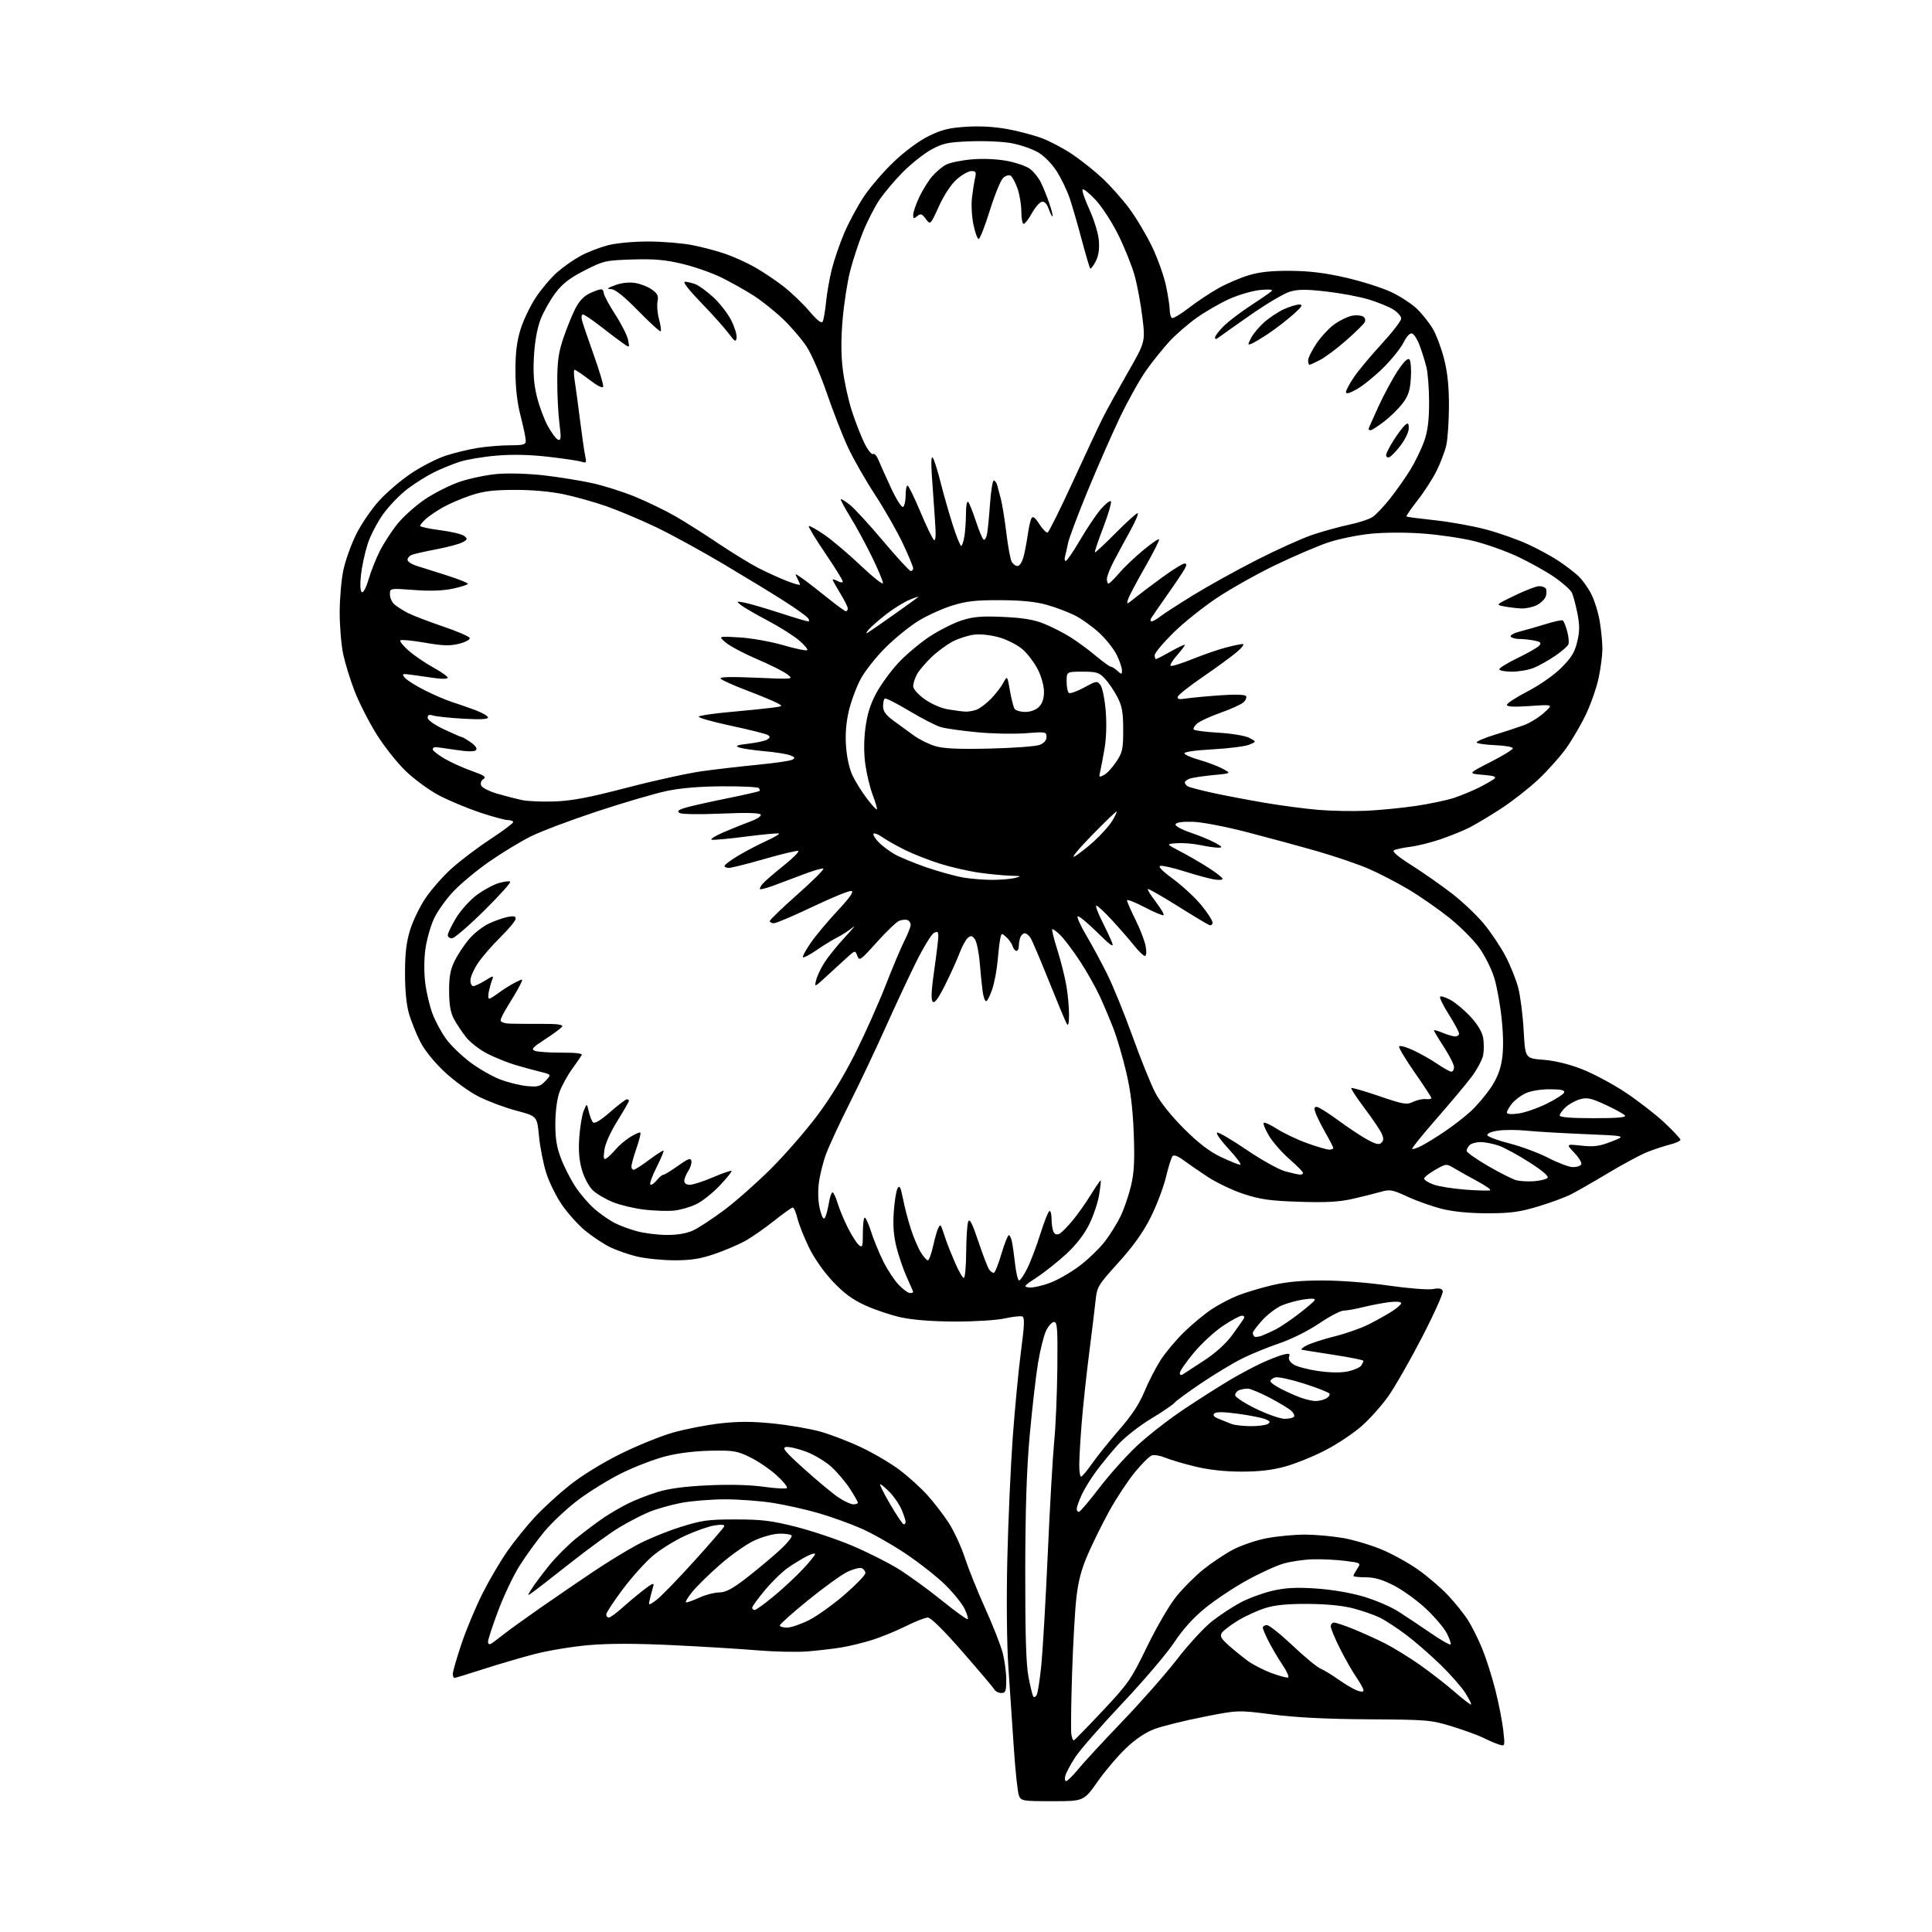 <?xml version="1.0" encoding="UTF-8" standalone="no"?>
<svg 
  version="1.1" 
  xmlns="http://www.w3.org/2000/svg" 
  xmlns:xlink="http://www.w3.org/1999/xlink" 
  xmlns:svg="http://www.w3.org/2000/svg"
  xmlns:rdf="http://www.w3.org/1999/02/22-rdf-syntax-ns#"
  xmlns:cc="http://creativecommons.org/ns#"
  xmlns:dc="http://purl.org/dc/elements/1.1/"
  viewBox="0 0 768 768"
  width="768"
  height="768"
>
<style>svg {background-color: white; }</style>"
<path stroke="none" fill="black" fill-rule="evenodd" d="M418.40,716.00C406.43,716.00 405.92,715.91 405.04,713.75C404.54,712.51 403.63,704.08 403.02,695.00C402.42,685.92 401.45,671.52 400.86,663.00C400.23,653.86 400.05,636.22 400.42,620.00C400.77,604.88 401.74,583.05 402.57,571.50C403.41,559.95 404.89,544.49 405.86,537.15C407.25,526.63 407.36,523.69 406.37,523.31C405.68,523.05 402.51,523.41 399.31,524.11C396.06,524.82 387.33,525.36 379.50,525.33C370.53,525.30 362.86,524.70 358.15,523.67C354.11,522.79 347.68,520.63 343.86,518.87C338.72,516.50 335.35,514.00 330.90,509.24C327.29,505.37 323.52,499.95 321.46,495.65C319.57,491.72 317.55,486.59 316.97,484.25C316.40,481.91 315.57,480.00 315.14,480.00C314.71,480.00 311.32,482.42 307.60,485.38C303.89,488.34 298.64,491.97 295.94,493.44C293.24,494.91 287.79,497.21 283.84,498.55C278.39,500.41 274.57,501.00 268.07,500.99C263.36,500.98 256.68,500.31 253.23,499.49C249.78,498.68 244.82,496.93 242.21,495.61C239.60,494.28 235.26,491.38 232.57,489.16C229.88,486.94 225.79,482.40 223.47,479.06C221.15,475.73 218.30,469.97 217.13,466.25C215.96,462.54 214.66,455.94 214.25,451.59C213.50,443.69 213.50,443.69 205.30,441.52C200.80,440.33 194.05,437.81 190.32,435.93C186.52,434.01 180.53,429.66 176.68,426.04C172.50,422.11 168.73,417.43 167.02,414.04C165.48,411.00 163.50,406.06 162.61,403.07C161.57,399.55 161.00,393.87 161.00,386.92C161.00,379.02 161.53,374.51 163.01,369.71C164.11,366.13 166.84,360.47 169.08,357.12C171.31,353.78 175.92,348.51 179.32,345.42C182.72,342.32 189.66,337.05 194.75,333.71C199.84,330.36 204.00,327.26 204.00,326.81C204.00,326.37 203.05,326.00 201.90,326.00C200.74,326.00 195.71,324.63 190.71,322.96C185.72,321.28 178.45,318.25 174.56,316.21C170.68,314.17 164.70,309.80 161.27,306.50C157.84,303.20 152.57,296.52 149.55,291.65C146.54,286.79 142.66,279.15 140.94,274.68C139.21,270.21 137.18,263.61 136.42,260.02C135.66,256.44 135.03,249.00 135.03,243.50C135.03,238.00 135.69,230.41 136.49,226.63C137.29,222.85 139.57,216.48 141.55,212.46C143.53,208.45 147.62,202.45 150.62,199.13C153.63,195.80 159.41,190.86 163.47,188.15C167.53,185.43 173.69,182.28 177.17,181.14C180.65,180.00 186.43,178.60 190.00,178.04C193.57,177.48 199.31,177.01 202.75,177.01C208.15,177.00 209.00,176.75 209.00,175.16C209.00,174.15 208.08,169.76 206.96,165.41C205.58,160.06 204.92,154.26 204.90,147.50C204.89,140.16 205.43,135.73 206.95,130.85C208.09,127.19 210.84,121.47 213.07,118.13C215.30,114.79 219.08,110.34 221.46,108.25C223.84,106.15 228.01,103.22 230.72,101.75C233.43,100.27 238.30,98.38 241.53,97.53C244.96,96.64 251.68,96.00 257.62,96.00C263.23,96.00 271.13,96.65 275.16,97.43C279.20,98.22 285.17,99.80 288.44,100.95C291.71,102.09 296.88,104.43 299.94,106.15C303.00,107.88 308.05,111.24 311.17,113.64C314.29,116.03 318.98,120.50 321.60,123.56C324.89,127.41 326.56,128.72 327.04,127.81C327.42,127.09 328.02,123.59 328.37,120.04C328.73,116.48 329.75,110.63 330.65,107.04C331.55,103.44 333.74,97.04 335.52,92.82C337.30,88.59 340.83,82.02 343.36,78.21C345.89,74.41 351.28,68.14 355.35,64.27C359.76,60.09 365.33,55.98 369.16,54.09C374.30,51.56 377.27,50.82 384.04,50.39C389.49,50.04 395.35,50.37 400.50,51.32C404.90,52.13 411.08,53.77 414.24,54.96C417.39,56.16 422.73,58.98 426.10,61.23C429.47,63.48 434.86,67.75 438.07,70.72C441.28,73.70 446.16,79.17 448.91,82.88C451.66,86.59 455.73,93.42 457.96,98.06C460.18,102.70 462.67,109.65 463.48,113.50C464.30,117.35 464.97,121.71 464.98,123.19C464.99,124.67 465.39,126.12 465.86,126.41C466.33,126.71 469.35,124.90 472.57,122.41C475.78,119.91 481.13,116.36 484.45,114.51C487.78,112.67 493.20,110.35 496.50,109.37C500.72,108.11 505.62,107.60 513.00,107.66C520.51,107.72 526.75,108.48 534.91,110.35C541.19,111.79 549.29,114.35 552.91,116.04C556.54,117.73 561.21,120.77 563.30,122.81C565.39,124.84 568.22,128.41 569.59,130.75C570.96,133.08 572.96,138.44 574.04,142.66C575.42,148.05 575.99,153.60 575.98,161.41C575.96,167.51 575.49,174.53 574.92,177.00C574.35,179.47 572.61,184.07 571.05,187.20C569.49,190.34 566.07,195.63 563.45,198.96C560.83,202.30 558.87,205.16 559.09,205.33C559.32,205.50 564.45,206.17 570.50,206.82C576.55,207.47 585.69,209.12 590.81,210.50C595.92,211.87 603.43,214.52 607.48,216.40C611.53,218.27 617.02,221.26 619.67,223.05C622.33,224.83 625.78,227.47 627.34,228.90C628.91,230.33 631.25,233.59 632.55,236.14C633.86,238.69 635.38,243.64 635.95,247.14C636.52,250.64 636.98,255.53 636.98,258.00C636.97,260.48 636.30,265.64 635.49,269.47C634.68,273.31 632.42,279.79 630.48,283.88C628.54,287.97 624.98,294.08 622.57,297.46C620.16,300.83 615.13,306.45 611.39,309.95C607.66,313.45 600.98,318.66 596.55,321.53C592.12,324.40 586.48,327.77 584.02,329.01C581.55,330.26 576.44,332.33 572.65,333.62C568.86,334.91 563.45,336.26 560.63,336.61C557.81,336.97 554.90,337.58 554.16,337.97C553.26,338.45 555.58,340.44 561.16,343.98C565.75,346.89 572.97,351.95 577.22,355.23C581.46,358.51 587.20,363.96 589.97,367.35C592.74,370.73 596.57,376.47 598.48,380.09C600.38,383.72 602.64,389.34 603.50,392.59C604.36,395.84 605.34,403.50 605.68,409.62C606.29,420.73 606.29,420.73 613.44,421.27C617.93,421.61 623.57,422.97 628.63,424.92C633.06,426.63 640.82,430.75 645.88,434.08C650.94,437.41 657.98,442.86 661.54,446.18C665.09,449.51 668.00,452.61 668.00,453.08C668.00,453.54 666.09,454.41 663.75,455.00C661.41,455.60 657.34,456.95 654.71,458.00C652.07,459.06 645.09,462.81 639.21,466.34C633.32,469.87 626.62,473.71 624.32,474.86C622.02,476.02 616.17,478.16 611.32,479.62C604.11,481.79 600.49,482.28 591.50,482.30C584.51,482.31 577.95,481.70 573.50,480.62C569.65,479.68 563.43,477.50 559.67,475.77C553.33,472.85 552.54,472.72 548.67,473.83C546.38,474.49 541.35,475.74 537.50,476.61C532.25,477.79 526.99,478.07 516.50,477.73C504.98,477.35 501.08,476.81 494.50,474.67C490.10,473.24 483.57,470.13 480.00,467.77C476.43,465.41 472.03,462.38 470.24,461.05C468.25,459.56 466.65,458.98 466.12,459.56C465.64,460.08 464.45,463.86 463.47,467.97C462.48,472.08 459.74,479.28 457.38,483.97C454.39,489.90 450.49,495.37 444.60,501.88C436.51,510.82 436.08,511.53 435.52,516.88C435.20,519.97 434.04,529.48 432.95,538.00C431.85,546.52 430.53,558.90 430.00,565.50C429.47,572.10 429.02,579.64 429.02,582.25C429.01,584.86 429.34,586.99 429.75,586.99C430.16,586.98 432.14,584.62 434.15,581.74C436.16,578.86 441.01,572.83 444.92,568.34C449.86,562.69 452.92,558.05 454.91,553.21C456.50,549.37 459.37,543.77 461.29,540.76C463.22,537.75 467.42,532.72 470.64,529.58C473.85,526.44 478.78,522.35 481.60,520.48C484.41,518.61 489.11,516.14 492.05,514.98C494.98,513.82 501.01,512.01 505.44,510.95C511.12,509.59 517.11,509.01 525.70,509.01C532.73,509.00 543.88,509.86 552.00,511.04C559.76,512.15 567.65,512.78 569.54,512.43C572.03,511.96 573.13,512.17 573.52,513.19C573.82,513.96 570.11,522.24 565.28,531.58C560.45,540.92 554.37,551.53 551.77,555.17C549.17,558.82 544.45,564.09 541.27,566.90C538.10,569.70 531.66,574.00 526.96,576.44C522.27,578.88 515.07,581.80 510.98,582.94C505.73,584.39 500.59,585.00 493.52,584.99C487.01,584.99 480.61,584.29 475.26,583.01C470.73,581.92 465.37,580.34 463.35,579.50C461.33,578.66 458.89,578.22 457.92,578.53C456.95,578.83 453.90,581.84 451.15,585.21C448.39,588.58 443.86,595.42 441.09,600.42C438.32,605.42 434.45,613.24 432.48,617.78C429.85,623.83 428.62,628.51 427.86,635.27C427.30,640.34 426.53,653.94 426.16,665.49C425.79,677.05 425.65,687.76 425.86,689.29C426.07,690.83 426.54,691.95 426.91,691.79C427.28,691.63 432.45,686.33 438.40,680.00C448.56,669.19 449.62,667.66 456.01,654.50C459.85,646.61 464.94,637.89 467.69,634.52C470.36,631.24 475.16,626.44 478.36,623.87C481.55,621.30 486.81,617.78 490.05,616.05C493.29,614.33 499.37,612.26 503.56,611.46C507.75,610.66 514.62,610.02 518.84,610.03C523.05,610.05 529.89,610.67 534.03,611.41C538.16,612.15 545.00,614.19 549.22,615.95C553.43,617.70 559.95,621.30 563.69,623.94C567.44,626.57 572.79,631.17 575.60,634.15C578.40,637.12 581.98,641.57 583.54,644.03C585.11,646.49 587.66,651.61 589.22,655.41C590.77,659.21 593.13,666.64 594.46,671.91C595.79,677.19 597.19,684.36 597.58,687.86C598.28,694.22 598.28,694.22 595.89,693.48C594.58,693.08 591.85,691.91 589.82,690.89C587.80,689.87 582.17,687.81 577.32,686.32C568.83,683.70 567.60,683.60 544.00,683.45C527.23,683.35 515.18,682.74 505.81,681.53C492.12,679.76 492.12,679.76 478.31,682.51C470.71,684.01 462.03,686.16 459.00,687.29C455.40,688.62 451.48,691.25 447.62,694.91C444.38,697.99 439.28,703.99 436.28,708.25C430.83,716.00 430.83,716.00 418.40,716.00zM423.81,708.00C424.33,708.00 426.50,705.86 428.63,703.25C430.76,700.64 438.63,692.13 446.11,684.33C453.60,676.54 463.41,665.39 467.91,659.56C472.41,653.73 478.65,646.95 481.78,644.49C484.91,642.04 489.99,638.68 493.09,637.04C496.18,635.39 501.81,633.31 505.60,632.41C510.84,631.18 514.97,630.94 522.75,631.43C528.96,631.81 536.44,633.06 541.75,634.59C546.68,636.02 552.98,638.73 556.20,640.81C559.33,642.84 565.09,646.69 569.00,649.36C572.91,652.04 576.34,653.99 576.62,653.71C576.91,653.43 576.24,651.43 575.14,649.28C574.04,647.13 570.28,642.70 566.78,639.43C563.28,636.17 557.56,632.04 554.07,630.25C549.48,627.90 546.37,627.00 542.86,627.00C540.19,627.00 538.00,626.76 538.00,626.46C538.00,626.17 538.69,624.88 539.52,623.61C541.05,621.28 541.05,621.28 534.77,620.48C531.32,620.04 525.58,619.75 522.00,619.84C518.42,619.93 513.10,620.70 510.16,621.56C507.22,622.41 500.60,625.45 495.45,628.31C490.30,631.16 482.89,636.11 478.99,639.30C474.31,643.12 470.12,647.78 466.70,652.96C463.84,657.29 454.58,668.16 446.12,677.12C437.67,686.08 429.27,695.68 427.47,698.46C425.66,701.23 423.89,704.51 423.53,705.75C423.16,706.99 423.29,708.00 423.81,708.00zM584.77,677.56C584.98,677.36 583.95,675.29 582.48,672.97C581.02,670.66 576.60,665.62 572.66,661.79C568.72,657.95 562.58,652.60 559.00,649.90C555.42,647.20 550.70,644.11 548.50,643.03C546.30,641.96 541.58,640.31 538.00,639.37C533.79,638.26 527.44,637.63 520.00,637.58C511.81,637.53 506.92,638.00 503.00,639.22C499.98,640.16 495.06,642.41 492.08,644.21C489.11,646.02 486.22,648.23 485.66,649.13C484.87,650.42 485.46,651.46 488.49,654.13C490.59,655.98 493.95,658.71 495.96,660.19C497.96,661.67 502.17,663.84 505.32,665.02C508.46,666.19 511.47,667.01 512.01,666.83C512.54,666.65 511.61,664.48 509.94,662.00C508.26,659.52 505.79,655.38 504.45,652.78C503.10,650.19 502.00,647.60 502.00,647.03C502.00,646.46 502.73,646.00 503.62,646.00C504.50,646.00 509.08,649.64 513.79,654.10C518.49,658.55 523.50,662.69 524.92,663.30C526.34,663.90 529.56,665.86 532.08,667.66C534.60,669.45 537.86,671.38 539.33,671.94C541.17,672.63 542.00,672.62 542.00,671.91C542.00,671.33 540.71,668.98 539.13,666.68C537.55,664.38 534.63,659.25 532.63,655.27C530.63,651.30 529.00,647.36 529.00,646.52C529.00,645.69 529.60,645.00 530.33,645.00C531.06,645.00 534.54,646.17 538.06,647.60C541.58,649.03 547.17,651.56 550.48,653.23C553.79,654.89 560.02,658.73 564.33,661.75C568.64,664.77 574.91,669.65 578.28,672.59C581.65,675.53 584.57,677.76 584.77,677.56zM412.09,673.81C412.53,673.02 413.36,667.67 413.94,661.93C414.51,656.19 415.67,636.20 416.51,617.50C417.34,598.80 418.50,578.72 419.07,572.88C419.65,567.04 420.20,553.99 420.31,543.88C420.47,528.12 420.29,525.50 419.00,525.50C418.18,525.50 416.75,527.08 415.83,529.00C414.91,530.92 413.46,536.77 412.60,542.00C411.75,547.23 410.28,560.05 409.33,570.50C408.11,583.91 407.59,599.79 407.55,624.50C407.52,649.42 407.88,661.50 408.81,666.45C409.54,670.27 410.39,673.82 410.70,674.33C411.02,674.84 411.64,674.61 412.09,673.81zM398.05,673.00C396.98,673.00 395.74,672.38 395.30,671.62C394.86,670.86 389.15,664.11 382.61,656.62C375.21,648.13 370.01,643.00 368.84,643.00C367.80,643.00 363.92,644.51 360.23,646.36C356.53,648.21 350.57,650.66 347.00,651.81C343.43,652.96 337.80,654.34 334.50,654.88C331.20,655.42 325.12,656.13 321.00,656.46C316.88,656.80 307.88,656.60 301.00,656.03C294.12,655.45 278.88,654.52 267.12,653.96C252.62,653.27 241.97,653.27 234.03,653.96C227.59,654.52 217.95,656.11 212.62,657.49C207.28,658.88 198.05,661.59 192.11,663.51C186.17,665.43 181.02,667.00 180.65,667.00C180.29,667.00 180.00,666.27 180.00,665.38C180.00,664.48 181.55,659.13 183.43,653.49C185.32,647.84 189.11,638.79 191.84,633.36C194.58,627.94 199.08,620.29 201.85,616.37C204.62,612.45 209.46,606.46 212.61,603.06C215.75,599.66 221.92,594.00 226.32,590.49C231.03,586.71 239.26,581.62 246.40,578.07C253.06,574.75 262.53,570.89 267.46,569.49C272.38,568.09 280.83,566.44 286.23,565.83C293.51,565.00 298.96,565.01 307.27,565.85C313.45,566.48 321.88,567.92 326.00,569.06C330.12,570.20 337.55,573.06 342.50,575.41C347.45,577.77 354.29,581.81 357.70,584.39C361.11,586.98 366.02,591.43 368.61,594.30C371.20,597.16 375.02,602.11 377.10,605.31C379.17,608.50 382.09,614.80 383.57,619.31C385.05,623.81 388.71,632.90 391.70,639.50C394.68,646.10 397.77,653.96 398.56,656.96C399.35,659.96 400.00,664.80 400.00,667.71C400.00,672.29 399.74,673.00 398.05,673.00zM195.25,653.37C195.94,652.96 198.22,651.26 200.32,649.59C202.42,647.92 209.17,643.06 215.32,638.78C221.47,634.51 230.78,628.15 236.00,624.65C241.22,621.15 248.88,616.46 253.00,614.23C257.12,612.00 264.89,608.79 270.26,607.09C278.99,604.33 281.34,604.00 292.41,604.00C302.76,604.00 306.66,604.47 316.28,606.90C322.60,608.50 332.67,611.87 338.66,614.40C344.64,616.93 352.91,621.07 357.02,623.61C361.13,626.15 368.93,631.81 374.35,636.18C379.77,640.56 384.42,643.92 384.68,643.65C384.95,643.38 384.40,641.53 383.45,639.54C382.51,637.55 379.11,633.32 375.91,630.15C372.70,626.97 365.64,621.39 360.21,617.74C354.79,614.09 346.77,609.54 342.40,607.62C338.03,605.70 330.43,602.96 325.51,601.53C320.59,600.10 312.50,598.28 307.53,597.47C302.56,596.67 293.93,596.01 288.34,596.00C282.75,596.00 274.80,596.65 270.67,597.44C266.55,598.23 260.77,599.89 257.84,601.12C254.90,602.36 249.63,605.10 246.13,607.20C242.63,609.30 233.92,615.63 226.79,621.26C219.66,626.89 212.85,632.17 211.66,633.00C209.50,634.50 209.50,634.50 211.40,631.50C212.44,629.85 215.52,625.73 218.24,622.35C220.97,618.96 225.96,613.97 229.35,611.26C232.73,608.55 237.53,604.97 240.00,603.30C242.47,601.63 246.75,599.13 249.50,597.75C252.25,596.36 257.54,594.29 261.26,593.14C265.97,591.69 272.15,590.87 281.59,590.44C290.20,590.04 298.27,590.26 303.64,591.02C308.30,591.68 312.42,591.90 312.81,591.51C313.19,591.12 311.35,588.85 308.72,586.46C306.09,584.07 301.36,580.85 298.22,579.31C292.99,576.74 291.63,576.52 282.50,576.68C276.23,576.80 269.52,577.63 264.50,578.92C260.10,580.05 252.34,583.03 247.26,585.53C242.18,588.03 234.37,592.83 229.91,596.19C225.44,599.55 219.33,605.27 216.33,608.90C213.32,612.53 208.88,618.67 206.46,622.54C204.04,626.41 200.24,634.40 198.03,640.30C195.81,646.20 194.00,651.72 194.00,652.57C194.00,653.54 194.47,653.84 195.25,653.37zM312.84,647.00C314.40,647.00 318.34,645.66 321.59,644.02C324.84,642.38 331.21,637.82 335.75,633.89C340.29,629.96 344.00,626.11 344.00,625.34C344.00,624.57 343.33,623.68 342.52,623.37C341.71,623.06 339.12,623.74 336.77,624.88C334.42,626.02 327.44,631.07 321.25,636.09C315.06,641.12 310.00,645.63 310.00,646.12C310.00,646.60 311.28,647.00 312.84,647.00zM242.02,643.00C242.58,643.00 244.95,641.29 247.27,639.20C249.60,637.11 253.47,633.87 255.88,632.01C259.36,629.32 260.13,629.03 259.67,630.57C259.36,631.63 258.78,633.82 258.39,635.43C257.69,638.35 257.69,638.35 260.73,636.19C262.40,635.01 269.10,628.13 275.63,620.92C282.16,613.71 287.67,607.33 287.88,606.75C288.14,606.06 286.82,605.93 283.99,606.39C281.64,606.76 276.34,608.63 272.22,610.54C268.09,612.44 262.31,616.05 259.38,618.56C256.45,621.06 251.11,627.03 247.52,631.81C243.94,636.59 241.00,641.06 241.00,641.75C241.00,642.44 241.46,643.00 242.02,643.00zM299.99,640.00C300.53,640.00 304.02,637.47 307.74,634.39C311.46,631.30 316.64,626.47 319.25,623.66C321.86,620.85 324.00,618.19 324.00,617.75C324.00,617.31 322.54,617.70 320.75,618.61C318.96,619.53 315.64,621.56 313.36,623.11C311.08,624.67 306.92,628.70 304.11,632.06C301.30,635.42 299.00,638.59 299.00,639.09C299.00,639.59 299.44,640.00 299.99,640.00zM272.76,637.00C273.32,637.00 275.74,636.11 278.14,635.02C280.54,633.93 284.02,633.03 285.89,633.02C288.44,633.01 291.03,631.65 296.39,627.53C300.30,624.51 306.20,619.61 309.50,616.63C312.80,613.65 315.13,610.83 314.67,610.36C314.21,609.89 311.90,609.58 309.53,609.67C307.16,609.76 302.73,611.02 299.68,612.46C296.64,613.90 290.68,618.09 286.43,621.79C282.18,625.48 277.14,630.41 275.22,632.75C273.31,635.09 272.20,637.00 272.76,637.00zM359.25,605.95C359.66,605.98 360.00,605.54 360.00,604.97C360.00,604.40 359.30,602.26 358.45,600.22C357.60,598.17 355.48,595.04 353.75,593.25C352.02,591.46 350.29,590.00 349.91,590.00C349.52,590.00 351.30,593.58 353.85,597.95C356.41,602.33 358.84,605.93 359.25,605.95zM428.86,601.00C429.33,601.00 432.91,596.80 436.82,591.67C440.73,586.53 447.46,578.99 451.77,574.92C456.08,570.84 464.76,564.08 471.05,559.91C477.35,555.73 485.65,550.47 489.50,548.21C493.35,545.95 498.98,542.98 502.00,541.61C505.02,540.24 508.74,538.82 510.26,538.45C512.49,537.91 512.91,538.07 512.43,539.31C512.07,540.27 512.74,541.44 514.22,542.41C515.52,543.26 520.00,544.44 524.16,545.02C529.14,545.71 533.20,545.74 536.01,545.11C538.37,544.58 540.67,543.55 541.13,542.82C541.59,542.10 541.98,541.25 541.98,540.95C541.99,540.64 536.71,539.58 530.25,538.58C523.79,537.59 518.05,536.68 517.50,536.55C516.95,536.42 517.85,535.63 519.50,534.78C521.15,533.93 526.16,532.32 530.63,531.20C535.10,530.08 541.17,527.94 544.11,526.44C547.06,524.95 551.17,522.66 553.24,521.35C555.31,520.04 557.00,518.54 557.00,518.01C557.00,517.44 555.05,517.28 552.25,517.62C549.64,517.95 544.96,518.84 541.86,519.61C538.75,520.37 535.24,521.00 534.06,521.00C532.88,521.00 528.51,523.29 524.36,526.10C520.00,529.04 513.35,532.36 508.63,533.96C504.13,535.48 497.54,538.16 493.98,539.93C490.41,541.69 483.14,546.06 477.82,549.63C472.49,553.20 467.60,556.78 466.94,557.58C466.27,558.38 462.00,561.28 457.44,564.04C452.87,566.79 447.02,571.40 444.43,574.27C441.84,577.15 437.95,581.89 435.78,584.81C433.62,587.73 430.99,592.00 429.95,594.31C428.90,596.61 428.03,599.06 428.02,599.75C428.01,600.44 428.39,601.00 428.86,601.00zM339.20,598.00C340.19,598.00 341.00,597.70 341.00,597.34C341.00,596.97 339.63,594.53 337.94,591.91C336.26,589.30 332.97,585.38 330.61,583.21C328.26,581.04 323.71,578.29 320.50,577.09C317.29,575.88 313.68,575.04 312.48,575.20C310.68,575.45 311.91,576.94 319.74,584.00C324.93,588.67 331.02,593.74 333.29,595.25C335.55,596.76 338.21,598.00 339.20,598.00zM497.00,566.92C500.02,566.95 503.15,566.56 503.95,566.05C505.12,565.31 504.92,564.94 502.95,564.13C501.60,563.58 496.73,562.61 492.12,561.99C486.34,561.21 483.43,561.17 482.71,561.89C482.00,562.60 482.58,563.28 484.59,564.06C486.19,564.68 488.40,565.57 489.50,566.03C490.60,566.50 493.98,566.89 497.00,566.92zM510.69,564.00C512.44,564.00 514.12,563.61 514.42,563.13C514.71,562.66 514.18,561.58 513.23,560.74C512.28,559.89 508.43,557.58 504.67,555.60C500.91,553.62 497.01,552.00 496.00,552.00C494.99,552.00 493.45,552.27 492.58,552.61C491.71,552.94 491.00,553.84 491.00,554.61C491.00,555.37 494.71,557.80 499.25,560.00C503.78,562.20 508.93,564.00 510.69,564.00zM522.82,556.93C524.09,556.97 526.01,556.53 527.09,555.95C528.17,555.37 528.80,554.49 528.49,553.98C528.18,553.48 523.62,551.69 518.35,550.00C513.09,548.32 507.93,547.21 506.89,547.54C505.85,547.87 505.00,548.55 505.00,549.05C505.00,549.55 506.89,550.92 509.20,552.10C511.50,553.28 514.99,554.83 516.95,555.55C518.90,556.27 521.54,556.89 522.82,556.93zM470.25,546.30C470.94,545.86 474.73,543.39 478.68,540.80C483.17,537.87 487.32,534.11 489.75,530.80C491.88,527.89 493.96,524.94 494.37,524.25C494.83,523.48 494.56,523.00 493.67,523.00C492.88,523.00 489.48,524.83 486.13,527.07C482.78,529.31 477.55,534.13 474.52,537.79C471.48,541.44 469.00,545.03 469.00,545.77C469.00,546.59 469.48,546.80 470.25,546.30zM501.61,530.96C502.93,530.46 505.47,529.29 507.26,528.38C509.04,527.46 513.07,524.74 516.21,522.33C519.34,519.92 522.21,517.48 522.56,516.90C523.01,516.18 521.66,516.07 518.36,516.53C515.69,516.91 511.70,518.00 509.50,518.95C507.30,519.90 503.81,522.55 501.75,524.84C499.69,527.13 498.00,529.38 498.00,529.84C498.00,530.29 498.27,530.94 498.60,531.27C498.93,531.60 500.29,531.46 501.61,530.96zM361.70,514.00C362.41,514.00 363.00,513.83 363.00,513.62C363.00,513.41 361.89,510.82 360.54,507.87C359.19,504.92 357.33,499.57 356.42,496.00C355.25,491.44 354.91,487.22 355.28,481.84C355.56,477.63 356.24,473.38 356.79,472.41C357.59,470.98 358.01,471.80 358.96,476.57C359.60,479.83 361.00,485.20 362.07,488.50C363.13,491.80 364.90,495.96 365.99,497.75C367.08,499.54 368.36,501.00 368.83,501.00C369.30,501.00 370.25,498.41 370.95,495.25C371.65,492.09 372.59,488.82 373.04,488.00C373.73,486.75 373.98,486.84 374.53,488.50C374.89,489.60 375.66,491.85 376.24,493.50C376.81,495.15 378.41,499.09 379.78,502.25C381.15,505.41 382.66,508.00 383.14,508.00C383.61,508.00 384.03,503.39 384.07,497.75C384.11,492.11 384.47,486.65 384.88,485.61C385.43,484.20 386.48,486.26 388.95,493.61C390.78,499.05 392.72,504.06 393.26,504.75C393.80,505.44 394.60,506.00 395.04,506.00C395.48,506.00 396.84,502.62 398.06,498.50C399.29,494.38 400.62,491.00 401.02,491.00C401.42,491.00 402.00,492.24 402.30,493.75C402.60,495.26 403.16,499.31 403.55,502.75C403.94,506.19 404.64,509.00 405.11,509.00C405.58,509.00 407.04,506.86 408.34,504.25C409.65,501.64 411.96,495.55 413.48,490.73C415.00,485.91 416.64,481.72 417.12,481.42C417.61,481.13 418.01,482.60 418.02,484.69C418.02,486.79 418.42,489.11 418.90,489.87C419.46,490.76 420.29,490.93 421.27,490.37C422.10,489.89 424.40,487.55 426.38,485.17C428.36,482.79 431.63,478.17 433.64,474.90C435.65,471.64 437.41,469.09 437.55,469.23C437.69,469.38 437.40,471.97 436.92,474.98C436.44,477.99 434.68,483.24 433.01,486.64C431.03,490.65 427.84,494.78 423.91,498.43C420.57,501.51 415.29,505.71 412.17,507.76C406.98,511.16 406.72,511.50 409.08,511.79C410.50,511.96 414.24,511.13 417.40,509.95C420.56,508.77 425.92,505.67 429.32,503.07C432.72,500.47 437.20,496.13 439.27,493.42C441.34,490.71 444.16,486.17 445.52,483.31C446.88,480.46 448.72,475.06 449.61,471.31C450.85,466.03 451.09,461.35 450.68,450.50C450.30,440.62 449.41,433.41 447.65,426.00C446.28,420.23 444.03,412.57 442.66,409.00C441.28,405.43 438.81,399.57 437.17,396.00C435.53,392.43 431.96,386.12 429.25,382.00C426.53,377.88 423.05,373.26 421.50,371.73C419.96,370.21 418.51,369.16 418.28,369.39C418.04,369.62 419.00,373.44 420.40,377.87C421.80,382.30 423.40,388.76 423.96,392.21C424.53,395.67 424.97,400.75 424.96,403.50C424.95,406.87 424.65,408.01 424.06,406.99C423.57,406.17 420.40,398.57 417.01,390.11C413.62,381.65 410.32,373.89 409.68,372.87C409.04,371.84 408.00,371.00 407.37,371.00C406.73,371.00 405.94,371.71 405.61,372.58C405.27,373.45 405.00,375.03 405.00,376.08C405.00,377.14 404.58,378.00 404.07,378.00C403.55,378.00 402.87,377.16 402.54,376.13C402.22,375.10 401.08,373.48 400.02,372.52C398.17,370.85 398.07,370.87 397.61,373.14C397.34,374.44 396.86,378.48 396.55,382.11C396.23,385.75 395.26,390.81 394.39,393.36C393.52,395.91 392.44,398.00 391.99,398.00C391.54,398.00 390.93,396.31 390.64,394.25C390.34,392.19 389.82,387.05 389.47,382.84C389.13,378.62 388.25,374.36 387.53,373.37C386.47,371.92 385.93,371.81 384.74,372.80C383.93,373.48 382.46,376.16 381.48,378.76C380.50,381.37 377.94,387.04 375.78,391.38C373.00,396.94 371.54,398.94 370.79,398.19C370.03,397.43 370.20,393.78 371.36,385.73C372.26,379.46 373.00,373.34 373.00,372.13C373.00,370.33 372.68,370.10 371.22,370.88C370.24,371.41 367.08,376.59 364.19,382.40C361.30,388.20 355.76,400.05 351.88,408.73C347.99,417.40 341.64,430.80 337.77,438.50C333.89,446.20 329.69,455.24 328.43,458.59C327.17,461.95 325.83,467.35 325.46,470.61C325.06,474.23 325.26,478.25 325.99,480.97C326.83,484.10 327.42,484.98 327.98,483.96C328.42,483.16 329.09,480.59 329.48,478.25C329.86,475.91 330.52,474.00 330.93,474.00C331.34,474.00 332.26,475.91 332.96,478.25C333.65,480.59 335.49,485.00 337.03,488.06C338.57,491.12 340.55,494.21 341.42,494.93C342.83,496.10 343.00,495.59 343.00,490.12C343.00,486.76 343.34,484.01 343.75,484.01C344.16,484.02 345.30,486.55 346.28,489.63C347.26,492.71 349.42,497.99 351.09,501.37C352.76,504.74 355.54,508.96 357.26,510.75C358.98,512.54 360.98,514.00 361.70,514.00zM265.00,490.91C269.25,490.94 272.89,490.32 275.50,489.13C277.70,488.13 283.32,484.43 288.00,480.92C292.68,477.41 301.01,470.03 306.53,464.52C312.05,459.01 320.28,449.55 324.83,443.50C330.10,436.47 335.60,427.47 340.04,418.57C343.87,410.91 349.26,398.83 352.04,391.72C354.81,384.61 358.18,376.60 359.54,373.93C360.89,371.25 362.00,368.42 362.00,367.64C362.00,366.86 361.44,366.00 360.75,365.74C360.06,365.48 358.60,365.60 357.50,366.02C356.40,366.43 352.38,370.26 348.57,374.51C342.05,381.79 341.59,382.11 340.79,379.96C339.94,377.67 339.94,377.67 336.22,381.07C334.17,382.95 330.53,386.28 328.12,388.49C323.75,392.49 323.75,392.50 324.41,389.67C324.78,388.11 326.26,384.96 327.71,382.67C329.16,380.38 332.85,375.80 335.91,372.50C338.98,369.20 340.37,367.46 338.99,368.63C337.62,369.81 334.93,371.56 333.00,372.54C331.08,373.51 327.30,375.82 324.61,377.68C321.91,379.53 319.48,380.81 319.19,380.52C318.90,380.24 320.31,377.64 322.31,374.75C324.32,371.86 329.12,366.12 332.98,362.00C337.87,356.77 339.53,354.40 338.45,354.17C337.60,353.98 330.69,356.80 323.10,360.42C315.51,364.04 308.56,367.00 307.65,367.00C306.74,367.00 306.00,366.61 306.00,366.14C306.00,365.66 311.01,360.84 317.13,355.43C323.25,350.02 327.82,345.44 327.27,345.26C326.73,345.08 323.18,346.12 319.39,347.57C315.60,349.02 310.25,351.03 307.51,352.03C304.77,353.03 302.34,353.67 302.12,353.45C301.90,353.23 302.34,352.29 303.11,351.37C303.87,350.44 307.62,347.20 311.43,344.16C315.25,341.11 317.88,338.46 317.29,338.26C316.70,338.07 310.67,339.50 303.89,341.45C297.11,343.40 290.76,345.00 289.78,345.00C288.80,345.00 288.00,344.65 288.00,344.21C288.00,343.78 290.36,342.00 293.25,340.26C296.14,338.52 301.12,335.90 304.31,334.44C307.51,332.99 309.93,331.60 309.69,331.35C309.45,331.11 303.57,331.65 296.63,332.54C289.69,333.44 283.49,334.00 282.86,333.79C282.23,333.58 284.36,332.25 287.60,330.85C290.85,329.44 295.64,327.51 298.26,326.56C300.96,325.58 302.74,324.39 302.38,323.80C301.96,323.12 296.61,322.99 286.62,323.42C277.85,323.80 270.93,323.69 270.13,323.16C269.10,322.46 269.60,321.97 272.13,321.17C273.98,320.59 281.35,318.92 288.50,317.47C295.64,316.03 301.68,314.65 301.91,314.42C302.14,314.19 301.99,313.66 301.58,313.25C301.16,312.84 294.68,312.53 287.16,312.57C278.13,312.62 270.62,313.25 265.00,314.43C260.32,315.42 247.90,319.06 237.39,322.53C226.87,326.00 214.95,330.50 210.89,332.54C206.82,334.58 199.45,339.06 194.50,342.50C189.55,345.94 183.11,351.29 180.20,354.38C177.28,357.47 173.80,362.37 172.47,365.28C171.14,368.18 169.63,373.55 169.11,377.21C168.55,381.15 168.52,386.68 169.04,390.77C169.51,394.56 170.83,400.10 171.97,403.08C173.10,406.06 175.55,410.56 177.40,413.08C179.25,415.60 183.53,419.73 186.89,422.26C190.26,424.79 195.60,427.85 198.76,429.07C201.92,430.28 206.75,431.48 209.50,431.73C213.88,432.13 214.79,431.88 216.86,429.66C219.22,427.14 219.22,427.14 214.86,426.07C212.46,425.48 208.03,424.27 205.00,423.38C201.97,422.49 196.97,420.48 193.87,418.93C190.78,417.37 186.90,414.38 185.26,412.30C183.62,410.21 181.44,406.93 180.42,405.00C179.09,402.51 178.55,399.34 178.53,394.00C178.51,388.19 179.01,385.47 180.75,381.92C181.99,379.41 184.58,375.51 186.51,373.26C188.43,371.01 191.92,368.28 194.25,367.18C196.59,366.07 199.96,364.87 201.75,364.51C204.15,364.02 205.00,364.20 205.00,365.20C205.00,365.95 202.28,369.25 198.95,372.53C195.61,375.81 191.56,380.49 189.95,382.92C188.33,385.35 187.00,388.39 187.00,389.67C187.00,390.95 187.51,392.00 188.13,392.00C188.75,392.00 190.86,391.01 192.81,389.81C196.17,387.73 196.32,387.72 195.61,389.56C195.20,390.63 194.61,392.74 194.30,394.25C194.00,395.76 194.06,397.00 194.44,397.00C194.82,397.00 196.57,395.93 198.32,394.62C200.07,393.31 202.99,391.48 204.80,390.56C208.11,388.89 208.11,388.89 206.51,391.98C205.63,393.67 203.59,397.16 201.96,399.73C200.33,402.29 199.00,404.93 199.00,405.60C199.00,406.30 200.56,406.85 202.75,406.92C204.81,406.98 210.47,407.02 215.32,407.00C221.56,406.98 223.94,407.30 223.45,408.08C223.07,408.70 220.06,410.95 216.75,413.08C211.71,416.34 211.05,417.09 212.62,417.72C213.66,418.14 218.41,418.46 223.18,418.44C228.96,418.42 231.65,418.76 231.23,419.45C230.89,420.03 229.12,422.58 227.31,425.11C225.49,427.65 223.29,431.70 222.40,434.11C221.45,436.71 220.78,441.76 220.76,446.50C220.72,452.50 221.28,456.00 223.00,460.50C224.26,463.80 226.84,468.87 228.75,471.76C230.65,474.66 234.08,478.63 236.36,480.60C238.63,482.57 242.19,485.04 244.25,486.11C246.31,487.17 250.36,488.68 253.25,489.45C256.14,490.23 261.43,490.89 265.00,490.91zM268.00,481.22C265.52,481.48 260.30,481.32 256.39,480.88C252.48,480.44 246.85,479.13 243.89,477.97C240.93,476.81 237.25,474.66 235.71,473.21C234.10,471.67 232.26,468.25 231.33,465.08C230.21,461.21 229.90,457.38 230.28,452.05C230.57,447.90 231.37,443.15 232.05,441.50C233.29,438.50 233.29,438.50 234.04,441.84C234.45,443.68 235.22,445.62 235.76,446.16C236.39,446.79 238.77,445.35 242.52,442.07C245.71,439.28 248.69,437.00 249.16,437.00C249.62,437.00 250.00,437.28 250.00,437.61C250.00,437.95 247.93,441.54 245.41,445.60C242.68,449.97 240.59,454.66 240.25,457.14C239.80,460.53 239.95,461.15 241.09,460.45C241.85,459.97 243.51,458.36 244.78,456.85C246.05,455.34 248.66,453.13 250.59,451.94C252.53,450.75 254.31,449.97 254.56,450.22C254.80,450.47 254.10,453.29 253.00,456.49C251.90,459.69 251.00,462.92 251.00,463.66C251.00,464.40 251.40,465.00 251.90,465.00C252.39,465.00 255.18,463.21 258.09,461.02C261.00,458.84 263.55,457.22 263.76,457.42C263.96,457.63 262.72,460.59 261.00,464.00C259.28,467.41 258.16,470.49 258.52,470.85C258.88,471.21 259.99,470.49 261.00,469.25C262.00,468.01 263.20,467.00 263.66,467.00C264.13,467.00 266.75,465.40 269.50,463.44C273.54,460.57 274.56,460.19 274.83,461.49C275.02,462.37 274.45,464.19 273.58,465.51C272.71,466.84 272.00,468.62 272.00,469.46C272.00,470.40 272.88,470.99 274.25,470.97C275.49,470.96 279.62,469.62 283.43,467.99C287.25,466.36 290.56,465.22 290.79,465.46C291.03,465.69 288.94,468.30 286.15,471.24C283.37,474.19 279.15,477.54 276.79,478.68C274.43,479.83 270.48,480.97 268.00,481.22zM592.36,473.16C592.83,472.93 590.58,471.33 587.36,469.60C584.14,467.86 580.02,465.56 578.21,464.48C574.92,462.52 574.92,462.52 570.53,465.01C568.12,466.38 566.13,467.95 566.11,468.50C566.10,469.05 567.75,470.11 569.79,470.86C571.83,471.61 577.55,472.53 582.50,472.90C587.45,473.27 591.89,473.38 592.36,473.16zM609.84,469.55C612.22,469.37 614.61,468.79 615.15,468.25C615.79,467.61 613.30,465.46 608.03,462.08C603.58,459.23 598.10,456.24 595.84,455.44C593.59,454.65 590.32,454.00 588.57,454.00C586.83,454.00 584.86,454.54 584.20,455.20C583.54,455.86 583.00,456.89 583.00,457.48C583.00,458.07 586.86,460.80 591.57,463.53C596.28,466.26 601.35,468.81 602.82,469.18C604.29,469.56 607.45,469.72 609.84,469.55zM516.75,466.93C517.44,466.97 517.99,466.66 517.99,466.25C517.98,465.84 515.51,463.34 512.50,460.70C509.49,458.06 505.84,453.87 504.39,451.40C502.94,448.93 502.02,446.65 502.34,446.33C502.66,446.01 505.08,447.12 507.71,448.81C510.35,450.49 515.70,453.03 519.62,454.44C523.54,455.85 527.48,457.00 528.37,457.00C529.27,457.00 530.00,456.72 530.00,456.37C530.00,456.03 528.68,453.44 527.07,450.62C525.46,447.80 523.67,444.26 523.09,442.75C522.28,440.60 522.34,440.00 523.39,440.00C524.12,440.00 527.95,442.38 531.89,445.29C535.84,448.20 541.07,451.67 543.51,453.01C546.96,454.89 548.23,455.17 549.15,454.25C550.06,453.34 550.07,452.45 549.19,450.52C548.56,449.12 545.49,444.60 542.38,440.47C539.26,436.33 536.92,432.75 537.16,432.51C537.40,432.27 542.39,433.71 548.25,435.72C557.90,439.02 559.17,439.24 561.70,438.02C563.24,437.28 565.51,436.78 566.75,436.91C567.99,437.04 569.00,436.85 569.00,436.50C569.00,436.15 566.04,431.61 562.42,426.42C558.80,421.23 555.99,416.55 556.17,416.01C556.35,415.48 558.87,416.14 561.76,417.48C564.65,418.82 569.01,421.29 571.44,422.96C573.87,424.63 576.34,426.00 576.93,426.00C577.52,426.00 578.00,425.19 578.00,424.20C578.00,423.21 576.20,419.63 574.00,416.24C571.80,412.86 570.00,409.86 570.00,409.59C570.00,409.32 571.56,409.75 573.47,410.55C575.38,411.35 577.63,412.00 578.47,412.00C579.31,412.00 580.00,411.49 580.00,410.86C580.00,410.23 578.17,406.81 575.93,403.27C573.69,399.72 572.13,396.54 572.47,396.20C572.80,395.86 574.65,396.43 576.56,397.46C578.48,398.49 582.03,401.46 584.45,404.05C587.24,407.03 589.12,410.10 589.54,412.39C589.92,414.37 589.93,417.55 589.58,419.43C589.22,421.32 587.04,425.35 584.72,428.39C582.40,431.42 576.10,438.93 570.71,445.08C565.33,451.23 561.13,456.46 561.37,456.70C561.61,456.95 563.32,456.37 565.16,455.43C567.00,454.48 571.19,451.89 574.49,449.66C577.78,447.43 582.35,443.87 584.65,441.76C586.94,439.65 590.44,435.56 592.42,432.67C594.92,429.05 596.34,425.59 597.02,421.47C597.67,417.50 597.65,412.06 596.96,405.24C596.40,399.60 595.05,392.15 593.98,388.68C592.91,385.21 590.22,379.84 588.01,376.75C585.79,373.66 580.43,368.28 576.09,364.81C571.75,361.34 564.44,356.26 559.85,353.53C555.26,350.80 548.12,347.11 544.00,345.33C539.88,343.55 530.88,340.47 524.00,338.49C517.12,336.51 504.52,333.08 496.00,330.87C487.04,328.55 477.80,326.78 474.10,326.67C470.03,326.56 467.56,326.92 467.30,327.65C467.07,328.32 469.55,329.71 473.20,330.95C476.66,332.12 481.07,333.95 483.00,335.00C485.92,336.60 486.14,336.92 484.30,336.96C483.09,336.98 479.87,336.52 477.15,335.94C474.42,335.35 470.24,335.02 467.85,335.19C463.50,335.50 463.50,335.50 469.00,338.35C472.02,339.92 477.08,342.84 480.24,344.85C483.40,346.86 485.99,348.89 485.99,349.36C486.00,349.84 484.32,349.91 482.27,349.52C480.22,349.14 475.02,347.71 470.72,346.35C466.41,344.99 462.15,344.02 461.26,344.19C460.21,344.39 461.98,346.22 466.33,349.41C470.01,352.12 475.04,356.78 477.51,359.78C479.98,362.78 482.00,365.90 482.00,366.72C482.00,367.55 481.41,367.99 480.67,367.70C479.94,367.42 474.24,364.00 468.01,360.09C461.77,356.19 456.49,353.18 456.27,353.40C456.05,353.62 457.49,355.93 459.47,358.53C461.45,361.13 462.84,363.49 462.55,363.79C462.26,364.08 458.86,362.66 455.01,360.64C451.15,358.62 448.00,357.39 448.00,357.91C448.00,358.42 449.53,361.91 451.40,365.67C453.27,369.43 455.09,374.19 455.44,376.25C455.83,378.49 455.69,380.00 455.10,380.00C454.56,380.00 452.63,378.13 450.81,375.85C448.99,373.57 445.07,369.07 442.10,365.85C439.13,362.63 436.31,360.00 435.83,360.00C435.36,360.00 436.35,362.74 438.04,366.08C439.73,369.43 441.56,373.37 442.11,374.83C442.86,376.84 441.36,375.77 436.08,370.55C432.22,366.74 428.76,363.91 428.39,364.27C428.03,364.64 429.54,367.99 431.75,371.72C433.95,375.45 437.68,382.32 440.02,387.00C442.36,391.68 446.94,402.90 450.19,411.95C453.44,421.00 457.53,431.12 459.28,434.45C461.22,438.14 465.66,443.69 470.64,448.66C476.42,454.42 480.72,457.72 485.30,459.91C488.87,461.61 492.33,463.00 493.00,463.00C493.67,463.00 491.63,460.21 488.47,456.80C485.31,453.38 483.22,450.43 483.83,450.22C484.44,450.02 489.74,453.12 495.60,457.12C501.47,461.11 508.35,464.94 510.89,465.62C513.42,466.31 516.06,466.90 516.75,466.93zM625.19,463.95C626.67,463.98 628.18,463.51 628.55,462.91C628.92,462.32 627.71,460.24 625.86,458.29C622.50,454.75 622.50,454.75 628.62,455.41C633.67,455.95 635.77,455.67 640.62,453.78C646.50,451.50 646.50,451.50 630.00,450.83C620.92,450.45 610.47,449.84 606.76,449.46C603.06,449.08 597.97,449.08 595.45,449.45C592.72,449.86 591.03,450.60 591.26,451.27C591.47,451.90 595.43,453.37 600.07,454.54C604.71,455.72 611.65,458.31 615.50,460.29C619.35,462.28 623.71,463.92 625.19,463.95zM633.42,444.50C643.07,444.50 646.58,444.19 645.92,443.40C645.41,442.79 641.94,440.89 638.20,439.16C632.40,436.49 630.90,436.17 628.04,436.99C626.19,437.52 623.63,438.94 622.34,440.15C621.05,441.36 620.00,442.83 620.00,443.42C620.01,444.14 624.52,444.50 633.42,444.50zM603.61,442.64C606.14,442.29 611.19,440.54 614.82,438.75C618.46,436.96 621.60,434.94 621.80,434.25C622.07,433.35 620.46,433.00 615.98,433.00C612.35,433.00 608.39,433.67 606.37,434.63C604.49,435.52 602.06,437.38 600.97,438.76C599.89,440.14 599.00,441.72 599.00,442.27C599.00,442.89 600.78,443.03 603.61,442.64zM179.66,373.00C178.75,373.00 178.00,372.42 178.00,371.71C178.00,370.99 179.46,367.97 181.25,364.99C183.04,362.01 186.68,357.92 189.35,355.91C192.01,353.90 195.99,351.72 198.19,351.06C200.39,350.40 202.48,350.14 202.82,350.49C203.17,350.83 198.47,356.04 192.39,362.06C186.30,368.08 180.58,373.00 179.66,373.00zM394.50,349.76C397.80,349.76 401.85,349.42 403.50,349.00C406.20,348.31 406.03,348.22 401.82,348.12C399.25,348.05 393.64,347.51 389.36,346.92C385.08,346.32 377.96,344.69 373.54,343.30C369.12,341.91 362.80,339.41 359.50,337.76C356.20,336.10 352.24,333.85 350.69,332.76C349.15,331.67 347.61,331.06 347.27,331.39C346.93,331.73 347.75,333.17 349.08,334.60C350.41,336.02 353.30,338.23 355.50,339.50C357.70,340.77 363.58,343.19 368.57,344.89C373.55,346.58 380.08,348.37 383.07,348.86C386.05,349.36 391.20,349.77 394.50,349.76zM427.06,340.49C428.47,339.75 431.94,337.07 434.76,334.53C437.58,331.99 440.87,328.33 442.06,326.40C443.25,324.47 444.06,322.77 443.86,322.62C443.66,322.46 439.23,326.72 434.00,332.08C428.77,337.44 425.65,341.22 427.06,340.49zM543.00,322.30C548.23,322.07 557.13,321.20 562.79,320.37C568.45,319.54 575.45,318.05 578.34,317.06C581.23,316.06 585.60,314.24 588.05,313.00C590.50,311.77 593.14,310.25 593.92,309.63C595.02,308.75 594.03,308.39 589.42,308.00C583.50,307.50 583.50,307.50 592.37,302.98C597.24,300.50 601.29,298.02 601.37,297.48C601.44,296.94 598.26,296.37 594.25,296.21C590.26,296.04 587.00,295.54 587.00,295.10C587.00,294.65 590.26,293.28 594.25,292.06C598.24,290.84 603.40,289.14 605.73,288.29C608.06,287.44 611.66,285.23 613.73,283.38C617.50,280.01 617.50,280.01 608.25,280.65C601.84,281.09 599.00,280.95 599.00,280.19C599.00,279.59 602.71,277.18 607.25,274.83C612.01,272.37 617.65,268.42 620.60,265.50C624.63,261.49 625.96,259.33 626.96,255.15C627.96,250.98 627.98,248.58 627.04,243.82C626.39,240.50 625.41,236.81 624.87,235.64C624.32,234.46 621.09,231.60 617.69,229.28C614.29,226.96 607.67,223.30 603.00,221.13C598.33,218.97 590.65,216.25 585.95,215.09C581.25,213.92 572.17,212.58 565.79,212.10C558.89,211.59 550.39,211.62 544.85,212.17C539.73,212.69 532.15,214.24 528.02,215.62C523.88,217.01 514.54,221.00 507.25,224.50C499.96,228.00 489.44,233.89 483.89,237.58C478.33,241.26 470.45,247.56 466.39,251.58C462.33,255.59 459.00,259.58 459.00,260.44C459.00,261.30 459.23,262.00 459.52,262.00C459.80,262.00 462.50,260.61 465.52,258.90C468.53,257.20 471.00,256.06 471.00,256.37C471.00,256.68 469.59,258.54 467.87,260.50C466.14,262.46 465.00,264.33 465.33,264.66C465.66,264.99 469.47,263.83 473.80,262.08C478.14,260.33 484.12,258.25 487.09,257.46C490.07,256.67 493.17,256.02 493.98,256.01C494.79,256.01 493.72,257.46 491.60,259.25C489.47,261.04 483.44,265.44 478.19,269.04C472.94,272.64 468.44,276.18 468.19,276.92C467.85,277.94 468.66,278.11 471.63,277.65C473.76,277.33 479.82,276.76 485.11,276.39C491.19,275.97 494.94,276.09 495.33,276.73C495.67,277.28 495.18,278.41 494.23,279.24C493.28,280.07 489.16,281.93 485.08,283.37C481.00,284.82 476.84,286.74 475.85,287.63C474.86,288.53 474.25,289.59 474.49,289.98C474.73,290.38 479.18,290.96 484.36,291.26C489.77,291.59 495.01,292.47 496.65,293.33C499.50,294.84 499.50,294.84 496.50,296.05C494.85,296.71 488.32,297.53 482.00,297.88C475.05,298.25 470.63,298.90 470.82,299.50C471.00,300.05 473.71,301.22 476.85,302.11C479.98,302.99 484.11,304.55 486.02,305.58C489.50,307.44 489.50,307.44 482.40,308.10C478.50,308.47 474.34,309.08 473.15,309.45C471.97,309.83 471.00,310.53 471.00,311.01C471.00,311.49 471.49,312.19 472.10,312.56C472.70,312.94 477.09,314.09 481.85,315.14C486.61,316.18 495.90,317.95 502.50,319.08C509.10,320.21 518.77,321.49 524.00,321.93C529.23,322.37 537.77,322.53 543.00,322.30zM348.57,321.76C348.78,321.55 348.06,319.03 346.97,316.16C345.88,313.29 344.54,307.84 344.01,304.05C343.37,299.57 343.37,294.47 344.00,289.49C344.68,284.11 345.94,280.01 348.24,275.70C350.03,272.33 353.98,266.90 357.00,263.62C360.02,260.34 365.69,255.57 369.59,253.01C373.49,250.46 379.28,247.56 382.44,246.56C387.04,245.12 390.35,244.85 398.85,245.24C406.64,245.59 410.98,246.32 415.00,247.93C418.02,249.15 422.75,251.55 425.50,253.28C428.25,255.00 432.80,258.35 435.61,260.71C438.42,263.07 441.08,265.00 441.53,265.00C441.98,265.00 443.17,265.74 444.17,266.65C445.88,268.20 446.00,268.19 446.00,266.47C446.00,265.46 445.08,262.73 443.96,260.41C442.83,258.09 439.74,254.16 437.09,251.68C434.44,249.20 430.04,246.04 427.31,244.66C424.59,243.28 419.46,241.35 415.93,240.38C411.50,239.17 405.77,238.60 397.50,238.58C387.88,238.54 384.11,238.97 378.50,240.72C374.65,241.93 368.68,244.62 365.24,246.71C361.80,248.79 355.87,253.58 352.08,257.35C348.28,261.11 343.79,266.78 342.11,269.95C340.42,273.12 338.31,278.81 337.42,282.60C336.32,287.26 335.97,291.87 336.32,296.78C336.64,301.20 337.68,305.78 338.98,308.46C340.15,310.87 342.70,314.94 344.65,317.49C346.60,320.05 348.37,321.97 348.57,321.76zM220.50,318.59C227.38,318.34 234.15,317.05 249.26,313.11C260.13,310.27 273.63,307.31 279.26,306.54C284.89,305.76 294.90,304.61 301.50,303.97C308.10,303.34 314.18,302.44 315.00,301.98C316.21,301.30 316.01,300.96 314.00,300.21C312.62,299.70 308.00,298.97 303.72,298.60C299.43,298.22 294.96,297.55 293.76,297.11C292.09,296.49 292.95,296.15 297.55,295.62C300.82,295.25 304.18,294.51 305.00,293.97C306.18,293.21 306.23,292.83 305.23,292.18C304.53,291.73 297.89,290.06 290.48,288.48C283.07,286.89 277.34,285.26 277.76,284.84C278.18,284.42 283.69,283.62 290.01,283.05C296.33,282.48 303.72,281.73 306.44,281.39C311.39,280.76 311.39,280.76 308.69,279.34C307.20,278.57 301.83,276.34 296.74,274.41C291.66,272.47 287.05,270.41 286.50,269.82C285.79,269.07 289.92,268.95 300.50,269.40C315.50,270.04 315.50,270.04 313.00,268.08C311.62,266.99 306.23,264.28 301.00,262.05C295.77,259.81 290.15,256.83 288.50,255.43C285.50,252.87 285.50,252.87 294.00,253.38C298.68,253.66 306.50,255.06 311.38,256.48C316.27,257.90 320.54,258.79 320.88,258.44C321.22,258.10 319.71,256.30 317.52,254.46C315.33,252.62 309.70,249.08 305.02,246.61C300.33,244.13 295.60,241.39 294.50,240.51C292.59,238.98 292.66,238.94 296.00,239.57C297.93,239.94 304.17,241.76 309.88,243.62C315.58,245.48 320.70,247.00 321.25,247.00C321.83,247.00 321.76,246.42 321.08,245.60C320.44,244.83 316.45,241.97 312.21,239.24C307.97,236.51 297.07,229.86 288.00,224.46C278.93,219.06 266.55,212.29 260.50,209.42C254.45,206.55 245.68,202.86 241.00,201.22C236.32,199.58 228.68,197.44 224.00,196.46C218.72,195.36 211.33,194.71 204.50,194.74C195.93,194.77 192.06,195.27 187.00,196.97C183.43,198.17 178.47,200.30 176.00,201.71C173.53,203.12 170.49,205.19 169.25,206.31C168.01,207.43 167.00,208.66 167.00,209.04C167.00,209.43 170.61,210.20 175.02,210.77C179.43,211.33 183.74,212.37 184.59,213.08C185.97,214.22 185.88,214.51 183.78,215.60C182.48,216.29 177.84,217.52 173.46,218.35C169.08,219.19 164.71,220.17 163.75,220.54C162.79,220.91 162.00,221.81 162.00,222.53C162.00,223.25 163.69,224.36 165.75,224.98C167.81,225.61 173.21,227.31 177.75,228.77C182.29,230.22 186.00,231.71 186.00,232.07C186.00,232.43 183.33,233.29 180.06,233.99C176.04,234.84 171.04,235.02 164.56,234.53C155.00,233.81 155.00,233.81 155.00,236.25C155.00,237.59 155.79,239.38 156.75,240.22C157.71,241.07 160.07,242.59 162.00,243.60C163.93,244.61 170.20,247.02 175.93,248.97C181.67,250.91 186.53,253.00 186.72,253.62C186.92,254.24 185.03,255.26 182.50,255.90C178.83,256.82 176.13,256.74 168.85,255.47C163.85,254.61 159.48,254.19 159.13,254.55C158.79,254.91 160.30,256.77 162.50,258.69C164.70,260.61 169.08,263.60 172.24,265.34C175.39,267.08 177.98,268.90 177.99,269.39C177.99,269.87 175.86,269.97 173.25,269.60C170.64,269.23 166.47,268.65 164.00,268.30C159.80,267.71 159.60,267.79 160.94,269.42C161.74,270.38 165.34,272.64 168.94,274.45C172.55,276.25 177.30,278.30 179.50,279.00C181.70,279.70 185.86,281.14 188.75,282.21C191.64,283.27 194.00,284.62 194.00,285.21C194.00,285.92 190.82,286.08 184.25,285.70C178.89,285.40 173.49,284.83 172.25,284.45C170.59,283.95 170.00,284.17 170.00,285.31C170.00,286.23 172.63,288.10 176.50,289.93C180.08,291.62 183.27,293.00 183.60,293.00C183.92,293.00 185.53,293.96 187.17,295.12C189.10,296.50 189.81,297.59 189.18,298.22C188.56,298.84 185.72,298.80 181.16,298.09C177.29,297.49 173.64,297.00 173.06,297.00C172.48,297.00 172.00,297.41 172.00,297.90C172.00,298.40 174.13,300.06 176.73,301.58C179.33,303.11 184.23,305.32 187.62,306.50C192.46,308.20 193.44,308.87 192.21,309.64C191.31,310.21 190.90,311.31 191.26,312.22C191.59,313.10 194.46,314.57 197.64,315.50C200.81,316.42 205.23,317.56 207.45,318.04C209.68,318.52 215.55,318.76 220.50,318.59zM438.88,308.06C440.06,307.43 442.26,305.05 443.76,302.78C446.21,299.08 446.50,297.75 446.49,290.07C446.48,283.04 446.06,280.69 444.13,277.00C442.84,274.52 440.62,271.26 439.20,269.75C436.92,267.31 435.91,267.00 430.31,267.00C424.00,267.00 424.00,267.00 424.00,270.94C424.00,273.11 424.43,275.15 424.95,275.47C425.47,275.79 428.19,274.81 430.99,273.28C435.86,270.62 436.14,270.58 437.46,272.33C438.21,273.33 439.15,277.92 439.53,282.52C439.96,287.67 439.78,293.49 439.05,297.69C438.41,301.44 437.62,305.56 437.31,306.86C436.78,309.01 436.92,309.11 438.88,308.06zM393.50,297.57C402.85,297.35 411.74,296.69 413.25,296.11C415.05,295.42 416.00,294.32 416.00,292.93C416.00,290.90 415.69,290.85 407.75,291.47C403.21,291.83 394.55,291.66 388.50,291.09C382.45,290.52 375.93,289.60 374.00,289.04C372.07,288.48 366.45,285.60 361.50,282.63C356.55,279.66 352.16,277.43 351.75,277.67C351.34,277.92 351.02,279.33 351.04,280.81C351.07,282.79 352.17,284.29 355.20,286.50C357.47,288.15 361.10,290.80 363.27,292.38C365.45,293.97 369.31,295.87 371.86,296.62C375.24,297.60 381.14,297.86 393.50,297.57zM383.68,282.88C384.89,282.95 386.92,282.60 388.21,282.11C389.49,281.62 392.04,279.71 393.86,277.86C395.68,276.01 397.90,273.15 398.79,271.50C400.41,268.50 400.41,268.50 401.46,274.50C402.03,277.80 402.86,281.06 403.31,281.75C403.75,282.44 405.67,283.00 407.56,283.00C409.67,283.00 411.77,282.23 413.00,281.00C414.34,279.66 415.00,277.67 415.00,274.97C415.00,272.68 413.95,268.86 412.56,266.13C411.22,263.48 408.52,259.91 406.56,258.19C404.60,256.46 400.45,254.32 397.35,253.41C394.09,252.47 389.89,251.98 387.41,252.26C385.04,252.52 381.17,253.74 378.80,254.96C376.44,256.17 372.55,259.04 370.17,261.33C367.79,263.63 365.20,266.72 364.42,268.20C363.64,269.69 363.00,271.75 363.00,272.78C363.00,273.87 364.92,276.04 367.54,277.92C370.16,279.80 374.06,281.51 376.79,281.97C379.38,282.41 382.48,282.82 383.68,282.88zM601.03,267.00C598.26,267.00 596.00,266.57 596.00,266.04C596.00,265.51 599.33,263.48 603.39,261.52C607.46,259.56 611.29,257.35 611.91,256.61C612.80,255.53 612.39,255.13 609.89,254.63C608.16,254.28 605.48,254.00 603.93,254.00C602.39,254.00 600.85,253.57 600.53,253.05C600.20,252.52 601.87,251.61 604.22,251.02C606.57,250.43 611.20,249.10 614.49,248.07C617.79,247.03 620.82,246.39 621.22,246.63C621.62,246.88 622.41,248.82 622.98,250.94C623.55,253.05 623.77,255.40 623.47,256.14C623.17,256.89 620.81,258.94 618.21,260.70C615.62,262.46 611.83,264.60 609.78,265.45C607.74,266.30 603.80,267.00 601.03,267.00zM344.98,251.47C345.80,250.99 350.52,247.72 355.48,244.21C360.44,240.70 364.73,237.60 365.00,237.31C365.27,237.02 363.72,237.53 361.55,238.43C359.38,239.33 355.28,241.85 352.45,244.04C349.62,246.23 346.44,248.99 345.40,250.18C344.26,251.47 344.10,251.99 344.98,251.47zM457.81,247.00C458.31,247.00 459.80,246.16 461.12,245.13C462.43,244.10 468.29,240.30 474.15,236.69C480.01,233.07 491.45,226.72 499.58,222.58C507.70,218.44 517.76,213.91 521.93,212.52C526.11,211.13 532.58,209.36 536.32,208.57C540.06,207.79 544.22,206.43 545.57,205.55C546.91,204.67 550.06,201.37 552.55,198.22C555.04,195.08 558.68,189.91 560.62,186.74C562.57,183.57 565.04,178.47 566.12,175.41C567.55,171.34 568.08,167.18 568.09,159.96C568.09,154.53 567.60,148.15 566.99,145.79C566.38,143.43 565.18,139.62 564.33,137.31C563.48,135.01 562.15,132.89 561.39,132.60C560.50,132.25 559.24,133.57 557.86,136.28C556.68,138.60 552.95,143.20 549.56,146.50C546.18,149.80 541.52,153.54 539.20,154.81C536.27,156.43 535.02,156.73 535.05,155.81C535.08,155.09 536.54,152.39 538.30,149.80C540.06,147.22 544.99,141.32 549.25,136.69C553.51,132.06 557.00,127.53 557.00,126.62C557.00,125.71 555.54,124.07 553.75,122.97C551.96,121.87 547.56,120.09 543.96,119.01C540.36,117.92 532.80,116.51 527.17,115.87C519.09,114.96 516.02,114.97 512.71,115.96C510.39,116.65 503.32,120.84 497.00,125.26C490.68,129.68 484.94,133.74 484.25,134.27C483.42,134.92 483.00,134.88 483.00,134.16C483.00,133.56 484.52,131.55 486.37,129.70C488.22,127.84 493.06,124.15 497.12,121.50C501.18,118.85 504.95,116.24 505.50,115.71C506.14,115.09 504.52,114.94 500.93,115.28C497.86,115.58 492.31,117.20 488.58,118.89C484.86,120.58 479.04,123.94 475.65,126.36C472.27,128.77 467.46,132.94 464.96,135.62C462.47,138.31 458.29,143.50 455.68,147.17C453.07,150.84 448.30,159.39 445.07,166.17C441.84,172.95 436.06,186.15 432.21,195.50C428.36,204.85 424.91,214.07 424.53,216.00C424.16,217.93 423.63,220.29 423.36,221.25C423.09,222.21 423.23,222.99 423.68,222.98C424.13,222.97 426.66,219.25 429.31,214.73C431.95,210.20 435.63,204.71 437.50,202.52C439.36,200.34 441.20,198.86 441.58,199.25C441.97,199.63 440.62,204.29 438.59,209.59C436.56,214.90 435.05,219.38 435.23,219.57C435.41,219.75 439.10,216.32 443.43,211.95C447.75,207.58 451.71,204.00 452.21,204.00C452.72,204.00 451.46,207.04 449.42,210.75C447.37,214.46 444.42,219.93 442.85,222.89C441.28,225.86 440.00,229.12 440.00,230.14C440.00,231.16 440.29,232.00 440.65,232.00C441.01,232.00 442.89,230.16 444.82,227.90C446.75,225.65 451.00,221.57 454.28,218.85C457.55,216.12 460.45,214.12 460.73,214.39C461.00,214.67 458.51,219.62 455.19,225.41C451.88,231.19 448.83,236.94 448.44,238.20C447.74,240.40 447.82,240.39 451.11,237.72C452.97,236.21 457.88,232.51 462.00,229.51C466.12,226.52 470.08,224.05 470.79,224.03C471.79,224.01 471.82,224.47 470.92,226.15C470.28,227.34 467.20,231.95 464.05,236.40C460.91,240.86 458.02,245.06 457.61,245.75C457.21,246.44 457.30,247.00 457.81,247.00zM336.25,242.98C336.66,242.99 337.00,242.49 337.00,241.86C337.00,241.23 335.65,238.53 334.00,235.85C332.35,233.16 331.00,230.74 331.00,230.45C331.00,230.16 331.90,230.41 333.00,231.00C334.18,231.63 335.00,231.68 335.00,231.12C335.00,230.59 331.86,225.54 328.02,219.89C324.19,214.24 321.26,209.41 321.52,209.14C321.79,208.88 324.57,210.43 327.70,212.58C330.84,214.74 337.36,220.26 342.20,224.86C347.04,229.46 351.00,232.58 351.00,231.79C351.00,231.00 349.04,226.34 346.65,221.43C344.26,216.52 340.41,209.41 338.09,205.64C335.78,201.87 334.04,198.63 334.22,198.44C334.41,198.26 336.02,199.25 337.81,200.65C339.59,202.04 345.57,208.55 351.08,215.09C356.59,221.64 361.53,227.00 362.05,227.00C362.57,227.00 363.00,226.50 363.00,225.90C363.00,225.29 361.18,220.91 358.95,216.16C356.73,211.41 351.75,202.68 347.89,196.76C344.02,190.84 339.14,182.28 337.04,177.75C334.93,173.21 331.17,163.55 328.67,156.27C326.17,148.98 322.53,140.63 320.58,137.68C318.62,134.73 314.40,129.82 311.20,126.77C307.99,123.71 302.74,119.53 299.52,117.47C296.31,115.42 290.59,112.21 286.82,110.34C283.05,108.48 276.03,106.02 271.23,104.88C264.39,103.25 260.09,102.88 251.37,103.15C240.68,103.49 239.93,103.66 232.40,107.50C226.43,110.55 223.66,112.69 220.77,116.50C218.69,119.25 216.04,123.97 214.87,127.00C213.53,130.49 212.58,135.84 212.25,141.65C211.88,148.32 212.20,152.67 213.42,157.65C214.34,161.42 216.31,166.72 217.80,169.43C219.28,172.14 221.12,174.56 221.88,174.81C223.02,175.18 223.11,174.05 222.38,168.38C221.90,164.59 221.51,157.00 221.52,151.50C221.53,143.64 222.04,140.00 223.91,134.50C225.21,130.65 227.32,125.43 228.59,122.89C230.14,119.78 232.02,117.74 234.35,116.64C236.25,115.74 238.30,115.00 238.90,115.00C239.51,115.00 240.00,115.66 240.00,116.47C240.00,117.28 242.03,121.08 244.51,124.92C247.00,128.75 249.32,133.35 249.68,135.13C250.32,138.37 250.32,138.37 247.41,136.29C245.81,135.15 241.83,132.14 238.58,129.61C235.32,127.07 232.23,125.00 231.71,125.00C231.19,125.00 231.02,126.01 231.33,127.25C231.63,128.49 233.73,134.66 235.98,140.96C238.23,147.26 239.94,152.98 239.78,153.68C239.61,154.46 237.54,153.44 234.31,150.97C231.46,148.79 228.81,147.00 228.43,147.00C228.05,147.00 228.06,148.91 228.44,151.25C228.82,153.59 229.78,160.68 230.57,167.00C231.36,173.32 232.30,179.79 232.64,181.36C233.22,183.96 233.07,184.16 231.09,183.53C229.88,183.14 223.93,182.26 217.87,181.57C210.56,180.73 203.63,180.58 197.30,181.12C192.05,181.56 185.45,182.68 182.63,183.60C179.81,184.52 175.25,186.39 172.50,187.75C169.75,189.11 165.11,192.01 162.19,194.19C159.27,196.37 154.92,200.82 152.52,204.08C150.13,207.33 147.26,212.81 146.15,216.25C145.04,219.69 143.84,225.26 143.48,228.64C143.08,232.41 143.22,235.02 143.84,235.40C144.42,235.76 145.56,233.59 146.51,230.32C147.42,227.17 149.44,222.11 150.98,219.05C152.53,216.00 155.64,211.19 157.90,208.36C160.15,205.53 165.05,201.13 168.78,198.58C172.50,196.04 178.82,192.85 182.81,191.50C186.80,190.15 193.57,188.75 197.84,188.39C202.15,188.03 210.27,188.28 216.06,188.94C221.80,189.60 230.39,190.97 235.14,192.00C239.90,193.02 247.76,195.51 252.62,197.52C257.48,199.54 264.62,203.00 268.48,205.22C272.34,207.45 280.00,212.30 285.50,216.00C291.00,219.70 298.20,224.11 301.50,225.81C304.80,227.50 309.86,229.80 312.75,230.93C315.64,232.05 318.00,232.72 318.00,232.42C318.00,232.12 317.50,230.93 316.88,229.78C315.83,227.81 315.95,227.83 319.13,230.07C320.99,231.38 325.43,234.82 329.00,237.71C332.57,240.60 335.84,242.97 336.25,242.98zM604.80,241.87C602.98,241.80 599.92,241.44 598.00,241.07C594.50,240.41 594.50,240.41 602.15,236.71C606.36,234.67 610.72,233.00 611.84,233.00C612.97,233.00 614.16,233.45 614.51,234.01C614.85,234.56 614.84,235.92 614.49,237.02C614.14,238.12 612.56,239.69 610.98,240.51C609.40,241.33 606.61,241.94 604.80,241.87zM404.50,225.00C405.30,225.00 406.34,223.38 406.90,221.25C407.43,219.19 408.18,215.25 408.56,212.50C408.94,209.75 409.59,206.86 410.01,206.08C410.57,205.02 411.36,205.59 413.13,208.32C414.43,210.33 415.92,211.84 416.43,211.68C416.94,211.51 421.47,202.41 426.50,191.44C431.53,180.47 436.90,169.03 438.43,166.00C439.96,162.97 444.38,154.97 448.25,148.20C455.30,135.91 455.30,135.91 454.10,126.03C453.44,120.60 452.04,113.09 450.97,109.33C449.91,105.57 447.03,98.43 444.58,93.45C442.12,88.47 438.07,82.20 435.57,79.52C433.07,76.84 430.73,74.94 430.36,75.31C429.99,75.67 431.20,79.24 433.03,83.22C434.92,87.32 436.56,92.69 436.80,95.57C437.09,99.09 436.70,101.68 435.54,103.93C434.61,105.72 433.64,106.97 433.38,106.71C433.12,106.45 431.61,101.35 430.02,95.37C428.43,89.39 426.28,81.96 425.23,78.85C424.19,75.74 421.85,70.89 420.04,68.07C418.12,65.07 415.04,61.94 412.63,60.55C410.36,59.23 405.72,57.62 402.32,56.96C398.90,56.30 391.53,55.95 385.82,56.17C376.72,56.52 374.87,56.91 370.17,59.48C367.25,61.09 362.16,65.12 358.86,68.45C355.57,71.78 351.33,76.82 349.44,79.66C347.56,82.50 344.63,88.26 342.95,92.46C341.27,96.67 339.01,103.55 337.93,107.77C336.85,111.99 335.52,120.57 334.97,126.83C334.29,134.60 334.30,140.98 335.02,146.86C335.59,151.61 337.24,159.10 338.67,163.50C340.11,167.90 342.36,173.65 343.67,176.29C344.99,178.92 346.50,180.81 347.03,180.48C347.56,180.15 348.50,181.15 349.13,182.69C349.76,184.24 352.00,189.24 354.12,193.82C356.28,198.49 358.42,201.86 358.99,201.51C359.54,201.16 360.00,199.11 360.00,196.94C360.00,194.77 360.34,193.00 360.75,193.01C361.16,193.01 363.48,197.76 365.90,203.55C368.33,209.34 370.76,214.35 371.31,214.69C371.98,215.10 372.09,212.37 371.66,206.66C371.30,201.90 370.75,194.06 370.44,189.25C370.06,183.35 370.19,180.99 370.86,182.02C371.40,182.85 372.80,187.35 373.97,192.02C375.15,196.68 377.30,204.21 378.76,208.75C380.22,213.29 381.71,217.00 382.08,217.00C382.44,217.00 383.02,215.31 383.36,213.25C383.70,211.19 383.98,207.05 383.99,204.05C384.00,200.87 384.37,199.00 384.88,199.55C385.36,200.07 386.74,203.53 387.95,207.24C389.17,210.95 390.53,214.21 391.00,214.50C391.46,214.78 392.08,213.78 392.37,212.26C392.66,210.74 393.19,205.34 393.55,200.25C393.92,195.16 394.58,191.00 395.04,191.00C395.49,191.00 396.09,191.79 396.37,192.75C396.65,193.71 397.34,196.30 397.90,198.50C398.46,200.70 399.43,206.78 400.06,212.00C400.69,217.22 401.62,222.29 402.14,223.25C402.65,224.21 403.71,225.00 404.50,225.00zM552.25,181.75C551.56,181.98 551.00,181.61 551.00,180.92C551.00,180.24 552.37,177.53 554.05,174.91C555.74,172.30 557.76,169.61 558.55,168.95C559.75,167.96 560.00,168.19 560.00,170.30C560.00,171.70 558.54,174.76 556.75,177.09C554.96,179.43 552.94,181.53 552.25,181.75zM544.86,171.00C544.39,171.00 544.00,170.82 544.00,170.60C544.00,170.38 545.79,166.31 547.97,161.56C550.16,156.81 553.59,150.44 555.61,147.40C558.01,143.78 559.62,142.22 560.26,142.86C560.80,143.40 561.06,146.71 560.84,150.20C560.51,155.32 559.86,157.32 557.52,160.39C555.91,162.49 552.60,165.74 550.16,167.61C547.71,169.47 545.33,171.00 544.86,171.00zM520.54,145.00C520.24,145.00 520.00,144.21 520.00,143.24C520.00,142.27 521.52,139.22 523.38,136.46C525.24,133.70 528.51,130.23 530.65,128.74C532.80,127.26 535.89,125.79 537.52,125.49C539.16,125.19 541.11,125.35 541.87,125.85C542.75,126.44 542.93,127.28 542.37,128.25C541.89,129.06 538.58,132.29 535.00,135.43C531.42,138.57 526.83,142.00 524.79,143.07C522.75,144.13 520.84,145.00 520.54,145.00zM497.48,136.65C495.93,137.24 495.92,137.06 497.35,134.29C498.20,132.65 500.58,129.82 502.63,128.02C504.69,126.21 508.20,123.91 510.43,122.89C512.67,121.87 515.40,121.05 516.50,121.06C518.09,121.08 517.58,121.90 514.00,125.08C511.52,127.27 507.17,130.63 504.33,132.54C501.48,134.44 498.40,136.29 497.48,136.65zM292.81,134.27C292.54,136.11 292.13,135.88 289.56,132.43C287.94,130.27 283.03,124.79 278.63,120.25C273.84,115.30 271.29,112.00 272.26,112.00C273.14,112.00 275.02,112.44 276.43,112.97C277.83,113.51 281.05,115.85 283.58,118.18C286.11,120.51 289.29,124.61 290.65,127.29C292.01,129.97 292.98,133.11 292.81,134.27zM262.64,131.69C262.37,131.96 258.36,128.32 253.73,123.59C247.95,117.70 244.56,114.98 242.91,114.93C241.01,114.87 241.34,114.55 244.50,113.37C246.97,112.44 249.99,112.10 252.39,112.47C254.54,112.80 257.56,113.97 259.11,115.08C261.39,116.70 261.83,117.62 261.38,119.86C261.07,121.38 261.34,124.56 261.98,126.92C262.61,129.27 262.91,131.42 262.64,131.69zM389.04,95.00C388.54,95.00 387.61,92.43 386.95,89.28C386.30,86.13 386.04,81.29 386.38,78.53C386.71,75.76 387.27,72.26 387.61,70.75C388.14,68.43 387.91,68.00 386.15,68.00C385.01,68.00 382.40,69.46 380.37,71.25C378.08,73.26 375.36,77.36 373.25,81.97C369.85,89.45 369.85,89.45 368.02,87.02C366.46,84.95 365.95,84.79 364.59,85.92C363.23,87.05 363.00,86.97 363.01,85.37C363.02,84.34 364.07,81.25 365.35,78.50C366.64,75.75 368.94,72.02 370.46,70.21C371.99,68.41 374.52,66.26 376.09,65.45C377.66,64.64 382.27,63.70 386.35,63.35C390.83,62.97 396.37,63.22 400.39,63.98C404.04,64.67 408.15,66.12 409.53,67.20C410.91,68.29 412.76,70.56 413.63,72.25C414.50,73.94 416.05,77.73 417.06,80.66C418.07,83.60 418.67,86.00 418.39,86.00C418.12,86.00 417.42,84.63 416.83,82.95C416.14,80.97 415.20,80.01 414.15,80.21C413.26,80.38 411.47,82.43 410.19,84.76C408.90,87.09 407.43,89.00 406.93,89.00C406.42,89.00 406.00,86.81 406.00,84.13C406.00,81.44 405.31,77.30 404.47,74.92C403.63,72.53 402.40,70.25 401.74,69.84C401.08,69.43 399.75,69.82 398.78,70.70C397.81,71.57 395.43,77.40 393.48,83.65C391.53,89.89 389.53,95.00 389.04,95.00z" />

</svg>
